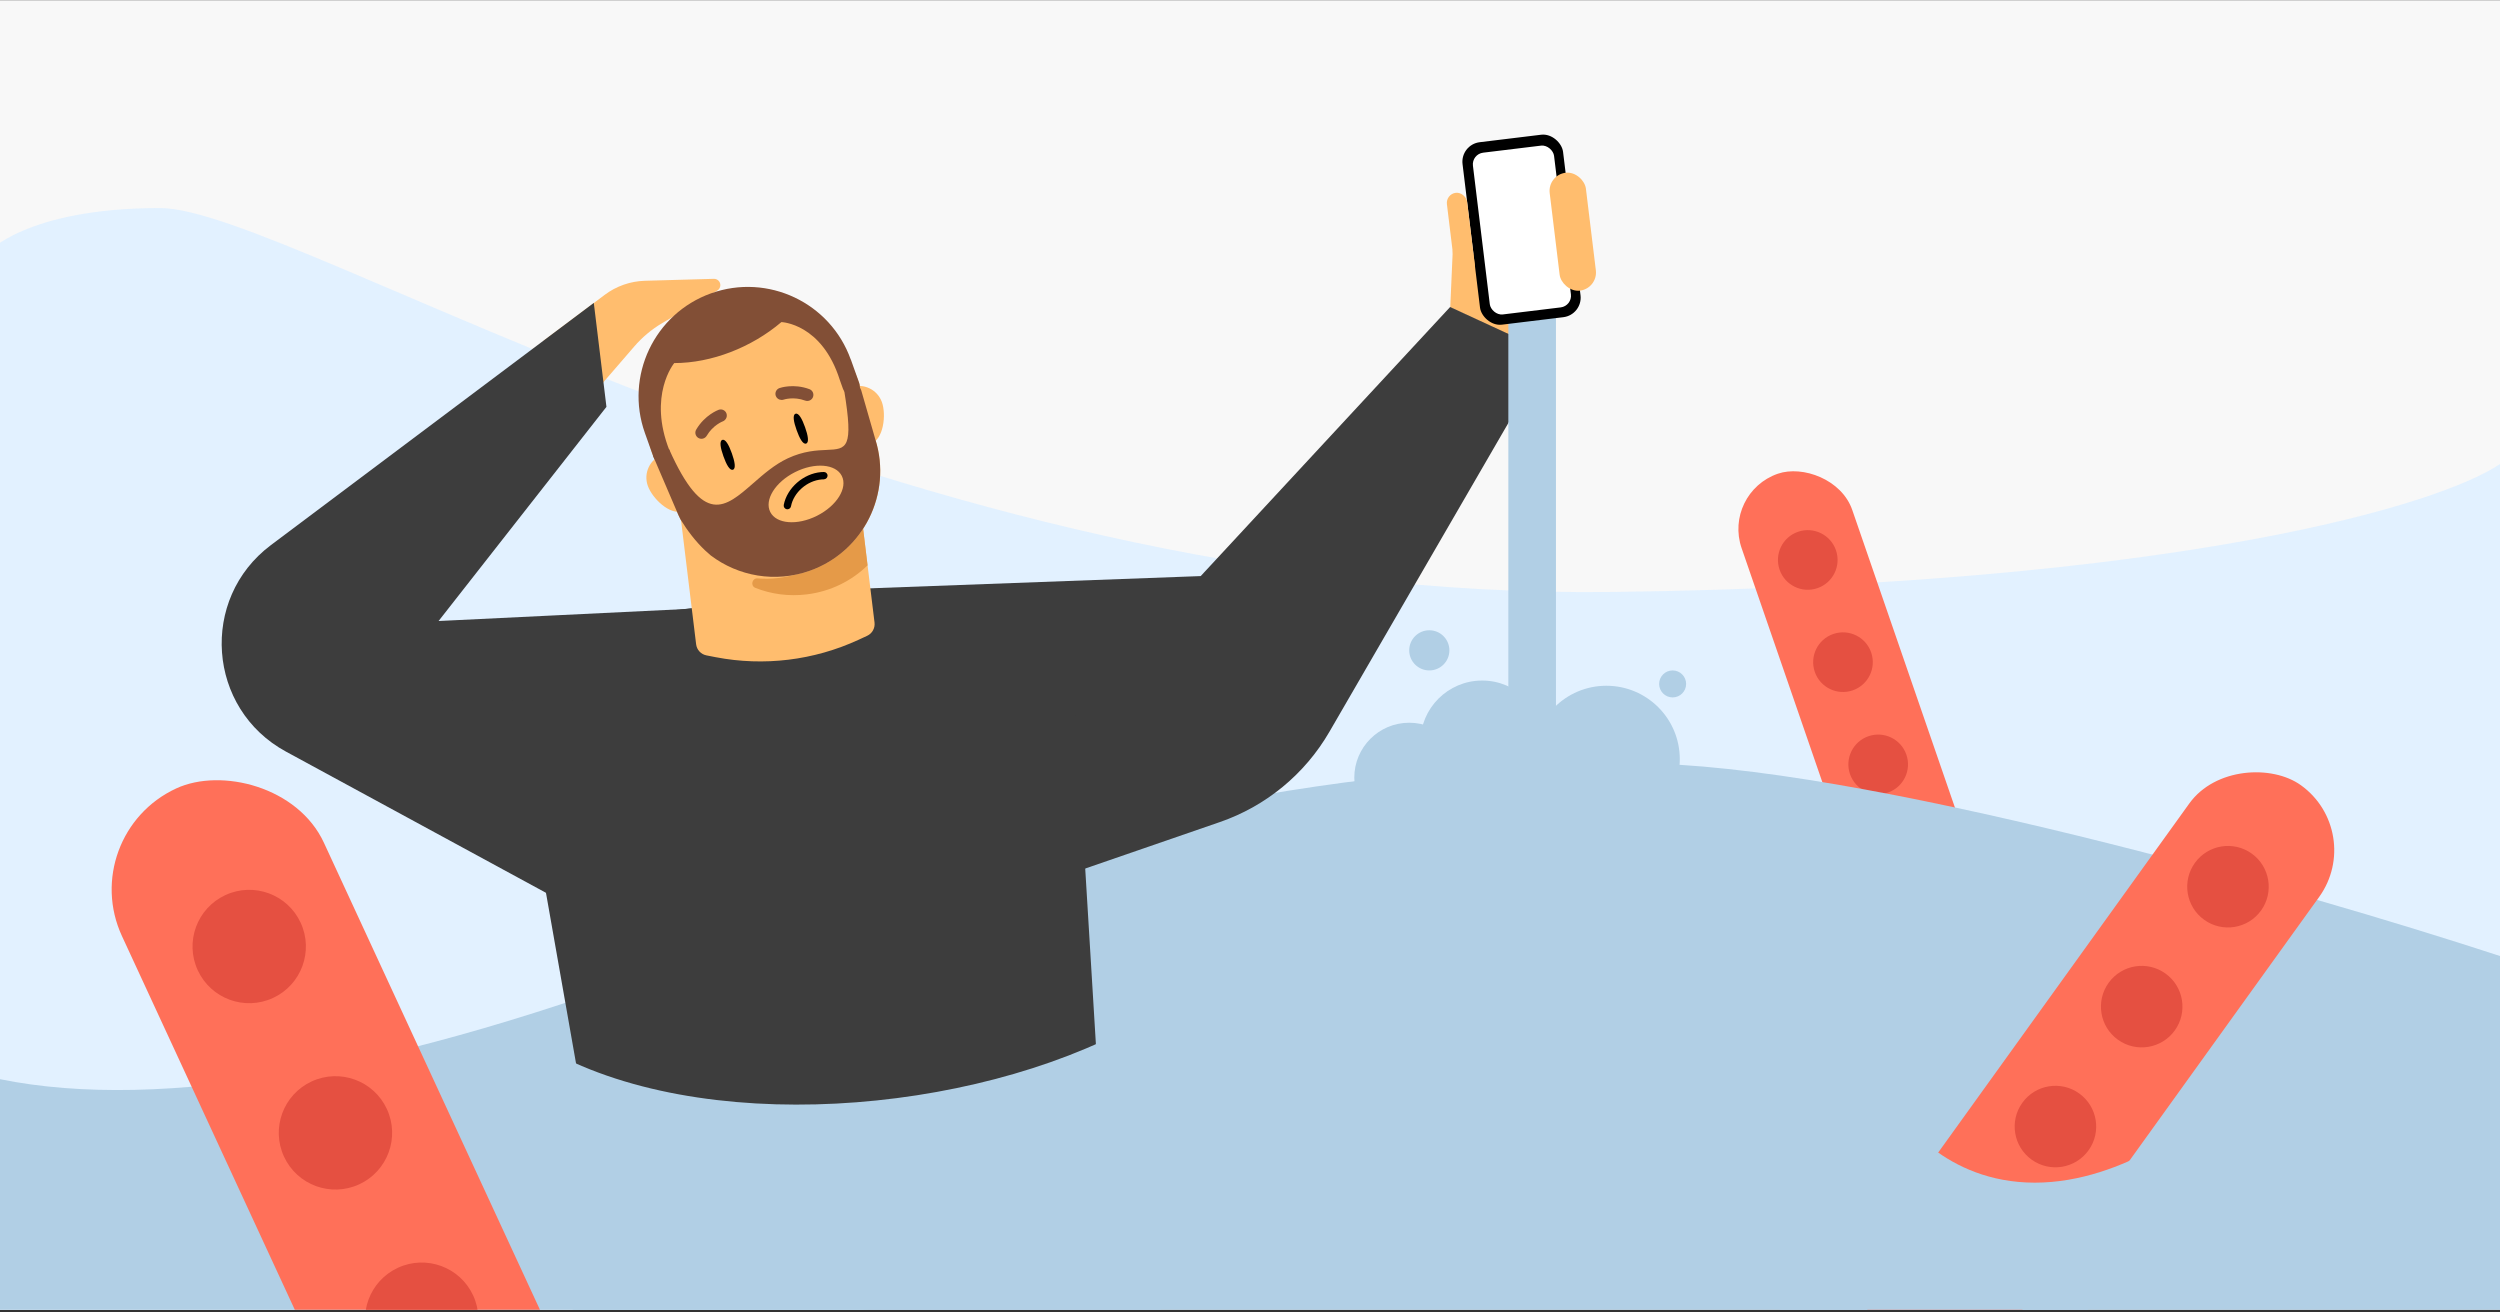 <svg width="945" height="496" viewBox="0 0 945 496" fill="none" xmlns="http://www.w3.org/2000/svg">
<rect x="0" y="0" width="945" height="496" fill="#333333" stroke="none"/>
<g clip-path="url(#clip0_3397_2506)">
<rect width="945" height="495" transform="translate(0 0.078)" fill="#F8F8F8"/>
<path d="M60.467 78.64C9.355 78.64 -5.182 95.916 -5.182 95.916L-32.824 498.448H281.6L945 446.62V175.386C923.117 190.359 825.45 220.995 609.845 223.759C340.339 227.214 111.579 78.64 60.467 78.64Z" fill="#E2F1FF"/>
<rect width="191.746" height="44.259" rx="22.129" transform="matrix(-0.326 -0.945 -0.945 0.326 755.449 353.051)" fill="#FF7059"/>
<circle cx="11.275" cy="11.275" r="11.275" transform="matrix(-0.326 -0.945 -0.945 0.326 737.598 334.558)" fill="#E55041"/>
<circle cx="11.275" cy="11.275" r="11.275" transform="matrix(-0.326 -0.945 -0.945 0.326 724.287 295.92)" fill="#E55041"/>
<circle cx="11.275" cy="11.275" r="11.275" transform="matrix(-0.326 -0.945 -0.945 0.326 710.977 257.282)" fill="#E55041"/>
<circle cx="11.275" cy="11.275" r="11.275" transform="matrix(-0.326 -0.945 -0.945 0.326 697.666 218.644)" fill="#E55041"/>
<path d="M263.33 361.38C149.781 404.708 60.902 420.292 0 407.934V520.125H945V361.38C870.919 337.102 701.84 288.544 618.172 288.544C513.587 288.544 405.267 307.22 263.33 361.38Z" fill="#B1CFE5"/>
<path d="M262.275 177.423C260.554 172.598 255.273 170.108 250.473 171.824C245.674 173.54 243.154 178.819 244.874 183.644C246.595 188.468 253.285 194.909 258.092 193.19C262.899 191.471 263.984 182.217 262.275 177.423Z" fill="#FFBD6E"/>
<path d="M333.364 152.018C331.644 147.194 326.362 144.703 321.555 146.422C316.748 148.141 314.236 153.417 315.956 158.241C317.676 163.066 324.366 169.507 329.174 167.788C333.981 166.069 335.073 156.812 333.364 152.018Z" fill="#FFBD6E"/>
<path d="M548.193 116.224L549.148 94.541L600.61 103.619L577.876 130.137L548.193 116.224Z" fill="#FFBD6E"/>
<path d="M243.782 106.134L269.841 105.397C271.185 105.359 272.295 106.438 272.295 107.783C272.295 108.628 271.849 109.41 271.122 109.84L250.369 122.097C246.371 124.458 242.785 127.455 239.751 130.969L206.814 169.126L205.336 128.899L228.58 111.447C232.976 108.146 238.288 106.29 243.782 106.134Z" fill="#FFBD6E"/>
<path d="M453.868 217.759L316.038 222.858L378.728 339.168L461.089 310.747C478.545 304.723 493.248 292.614 502.507 276.636L585.557 133.32L548.145 116.047L453.868 217.759Z" fill="#3D3D3D"/>
<path d="M165.784 234.743L262.623 230.041L210.477 339.707L108.095 284.107C78.327 267.94 75.294 226.381 102.399 206.052L224.458 114.504L229.237 153.792L165.784 234.743Z" fill="#3D3D3D"/>
<rect x="570.154" y="108.713" width="17.998" height="189.832" fill="#B1CFE5"/>
<rect x="551.943" y="54.652" width="38.275" height="69.479" rx="7.432" transform="rotate(-6.941 551.943 54.652)" fill="black"/>
<rect x="556.234" y="58.246" width="30.89" height="61.598" rx="4.428" transform="rotate(-6.941 556.234 58.246)" fill="white"/>
<rect x="584.953" y="66.132" width="13.788" height="44.893" rx="6.894" transform="rotate(-6.941 584.953 66.132)" fill="#FFBD6E"/>
<rect x="546.466" y="73.347" width="7.696" height="32.066" rx="3.848" transform="rotate(-6.941 546.466 73.347)" fill="#FFBD6E"/>
<path d="M188.974 238.697L295.201 225.764L404.949 241.744L418.026 456.888L231.42 479.606L188.974 238.697Z" fill="#3D3D3D"/>
<path d="M321.52 160.909L330.57 235.31C330.827 237.42 329.707 239.442 327.788 240.332L324.539 241.838C307.662 249.631 288.767 251.934 270.531 248.419L267.039 247.734C264.962 247.332 263.391 245.638 263.137 243.552L254.085 169.127L321.528 160.908L321.52 160.909Z" fill="#FFBD6E"/>
<path d="M325.725 195.483L327.94 213.694C321.897 219.592 313.944 223.581 304.946 224.678C298.118 225.51 291.491 224.583 285.511 222.212C283.566 221.442 284.26 218.489 286.345 218.635C288.941 218.846 291.594 218.802 294.277 218.475C308.506 216.741 320.119 207.672 325.725 195.483Z" fill="#E59A48"/>
<path d="M306.193 215.717C285.999 222.933 263.725 212.904 255.722 193.017L247.159 173.044C238.387 151.259 249.486 126.542 271.575 118.648C293.665 110.754 317.887 122.849 324.89 145.266L330.902 166.151C337.292 186.614 326.394 208.497 306.2 215.714L306.193 215.717Z" fill="#FFBD6E"/>
<path d="M324.792 144.799L321.61 135.881L321.581 135.891C313.918 114.409 290.278 103.192 268.8 110.868C247.323 118.543 236.119 142.212 243.782 163.694L246.955 172.59C247.558 174.278 249.422 175.187 251.123 174.579C252.825 173.971 253.699 172.083 253.097 170.395C244.755 149.404 254.859 137.245 254.859 137.245C268.956 137.245 284.122 131.318 295.362 121.749C295.362 121.749 310.678 122.224 317.44 143.603L318.65 146.994C319.255 148.69 321.116 149.566 322.81 148.961C324.504 148.355 325.397 146.495 324.792 144.799Z" fill="#824F36"/>
<path d="M276.636 171.349C277.745 174.461 278.25 177.123 277.056 177.55C275.861 177.976 274.568 175.597 273.459 172.485C272.349 169.373 271.844 166.711 273.039 166.285C274.233 165.858 275.526 168.237 276.636 171.349Z" fill="black"/>
<path d="M304.302 161.462C305.411 164.574 305.916 167.236 304.722 167.663C303.528 168.09 302.234 165.71 301.125 162.598C300.015 159.486 299.511 156.825 300.705 156.398C301.899 155.971 303.192 158.35 304.302 161.462Z" fill="black"/>
<path d="M274.367 158.332C274.751 157.732 274.861 156.977 274.6 156.269C274.164 155.094 272.855 154.468 271.662 154.902C271.431 154.987 266.414 156.854 263.166 162.387C262.515 163.488 262.877 164.883 263.982 165.549C265.079 166.193 266.488 165.824 267.14 164.723C269.508 160.667 273.204 159.28 273.251 159.262C273.726 159.084 274.095 158.725 274.367 158.332Z" fill="#824F36"/>
<path d="M294.721 151.06C294.044 150.839 293.482 150.324 293.236 149.611C292.83 148.426 293.447 147.11 294.645 146.69C294.878 146.609 299.941 144.872 305.954 147.095C307.154 147.533 307.756 148.843 307.323 150.059C306.881 151.253 305.557 151.861 304.356 151.423C299.958 149.786 296.221 151.055 296.173 151.071C295.693 151.235 295.18 151.191 294.721 151.06Z" fill="#824F36"/>
<path d="M311.443 181.189C312.257 181.122 312.819 180.512 312.816 179.788C312.819 179.032 312.188 178.407 311.433 178.413C311.083 178.418 310.726 178.431 310.379 178.459C303.688 179.005 297.497 184.451 296.259 190.861C296.193 191.224 296.27 191.592 296.478 191.901C296.686 192.21 296.997 192.416 297.369 192.489C297.491 192.519 297.61 192.517 297.744 192.506C298.368 192.455 298.879 191.992 298.997 191.377C300.003 186.132 305.097 181.675 310.619 181.224C310.895 181.202 311.18 181.178 311.459 181.195L311.458 181.18L311.443 181.189Z" fill="black"/>
<circle cx="607.209" cy="286.966" r="27.752" fill="#B1CFE5"/>
<circle cx="532.685" cy="293.955" r="20.763" fill="#B1CFE5"/>
<circle cx="560.255" cy="280.6" r="23.356" fill="#B1CFE5"/>
<path fill-rule="evenodd" clip-rule="evenodd" d="M268.661 209.954C279.055 217.811 293.063 220.409 306.193 215.717L306.2 215.714C326.394 208.497 337.292 186.614 330.901 166.151L325.547 147.548C325.179 146.691 324.813 145.872 324.451 145.097L319.1 147.591C322.701 169.625 320.121 169.737 312.444 170.072C308.712 170.235 303.777 170.45 297.761 173.26C292.824 175.567 288.592 179.268 284.698 182.675L284.698 182.675C274.086 191.958 265.978 199.052 252.901 169.749L246.821 171.886C246.936 172.28 247.055 172.682 247.178 173.089L255.722 193.017C256.186 194.169 256.697 195.288 257.253 196.372C259.883 200.667 262.992 204.739 266.654 208.18C267.304 208.791 267.973 209.383 268.661 209.954ZM318.204 179.901C320.498 184.456 316.302 191.199 308.831 194.961C301.361 198.722 293.446 198.079 291.152 193.524C288.858 188.969 293.054 182.226 300.524 178.465C307.994 174.703 315.91 175.346 318.204 179.901Z" fill="#824F36"/>
<circle cx="632.256" cy="258.525" r="5.101" fill="#B1CFE5"/>
<circle cx="540.277" cy="245.832" r="7.592" fill="#B1CFE5"/>
<path d="M428.918 387.451C367.125 421.404 264.35 429.968 205.35 395.71L216.889 498.676H439.145L428.918 387.451Z" fill="#B1CFE5"/>
<rect x="692.208" y="491.864" width="262.015" height="60.478" rx="30.239" transform="rotate(-54.27 692.208 491.864)" fill="#FF7059"/>
<circle cx="744.343" cy="471.171" r="15.407" transform="rotate(-54.27 744.343 471.171)" fill="#E55041"/>
<circle cx="776.953" cy="425.839" r="15.407" transform="rotate(-54.27 776.953 425.839)" fill="#E55041"/>
<circle cx="809.563" cy="380.507" r="15.407" transform="rotate(-54.27 809.563 380.507)" fill="#E55041"/>
<circle cx="842.173" cy="335.175" r="15.407" transform="rotate(-54.27 842.173 335.175)" fill="#E55041"/>
<path d="M779.906 510.87L832.509 421.85C832.509 421.85 803.553 447.049 769.169 447.049C734.784 447.049 718.537 421.85 718.537 421.85L655.144 485.243L713.816 517.614L779.906 510.87Z" fill="#B1CFE5"/>
<rect width="364.189" height="84.062" rx="42.031" transform="matrix(-0.42 -0.908 -0.908 0.42 257.738 611.057)" fill="#FF7059"/>
<circle cx="21.415" cy="21.415" r="21.415" transform="matrix(-0.42 -0.908 -0.908 0.42 187.842 509.116)" fill="#E55041"/>
<circle cx="21.415" cy="21.415" r="21.415" transform="matrix(-0.42 -0.908 -0.908 0.42 155.242 438.675)" fill="#E55041"/>
<circle cx="21.415" cy="21.415" r="21.415" transform="matrix(-0.42 -0.908 -0.908 0.42 122.642 368.234)" fill="#E55041"/>
</g>
<defs>
<clipPath id="clip0_3397_2506">
<rect width="945" height="495" fill="white" transform="translate(0 0.078)"/>
</clipPath>
</defs>
</svg>

